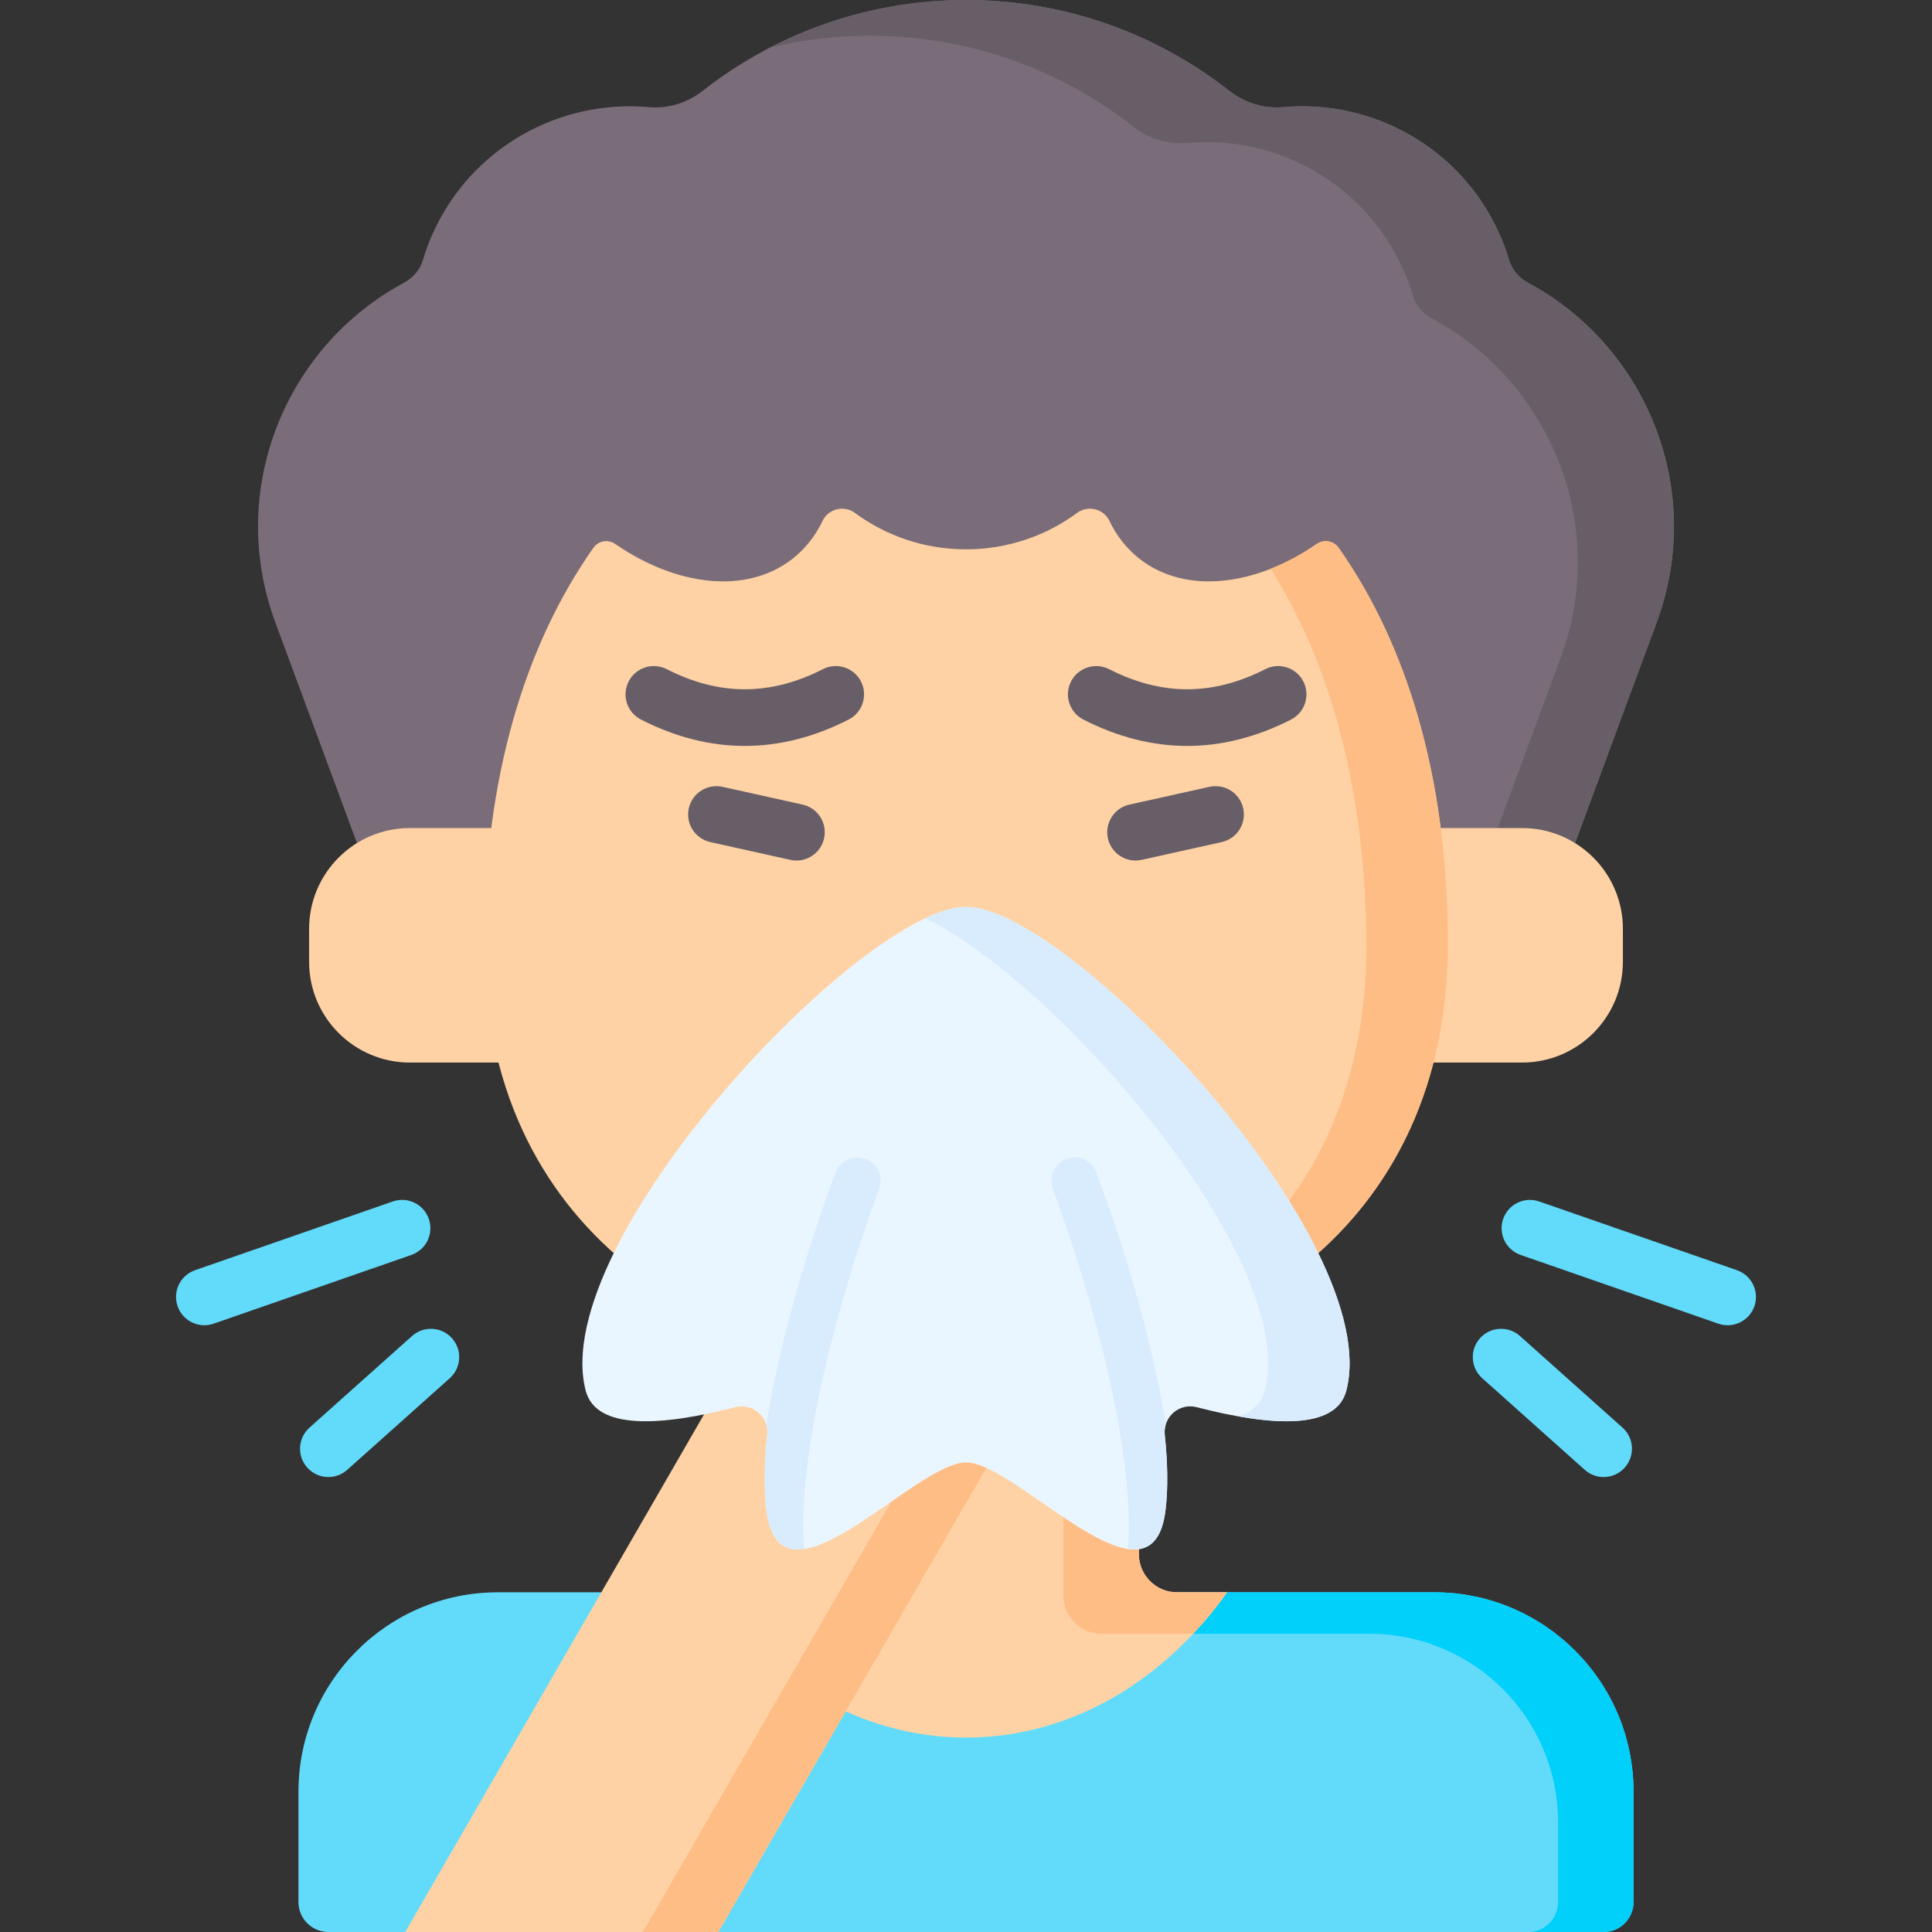 <svg xmlns="http://www.w3.org/2000/svg" id="Capa_1" height="512" viewBox="0 0 512 512" width="512"><rect x="0" y="0" width="512" height="512" fill="#333333" stroke="none"/><g><path d="m404.989 74.96c-2.393-1.283-4.26-3.395-5.037-5.997-.75-2.513-1.682-5.003-2.806-7.456-10.353-22.588-33.582-35.198-56.994-33.116-5.165.459-10.273-1.104-14.353-4.306-19.229-15.086-43.462-24.085-69.799-24.085s-50.57 8.999-69.799 24.086c-4.08 3.201-9.188 4.765-14.353 4.306-23.413-2.082-46.642 10.528-56.994 33.116-1.124 2.452-2.055 4.943-2.805 7.456-.777 2.602-2.645 4.714-5.037 5.997-31.163 16.712-47.118 54.665-34.037 90.021l30.17 81.547h305.711l30.17-81.547c13.08-35.357-2.874-73.31-34.037-90.022z" fill="#7a6d79"></path><path d="m404.989 74.96c-2.393-1.283-4.26-3.395-5.037-5.997-.75-2.513-1.682-5.003-2.806-7.456-10.353-22.588-33.582-35.198-56.994-33.116-5.165.459-10.273-1.104-14.353-4.306-19.229-15.087-43.462-24.085-69.799-24.085-18.707 0-36.342 4.559-51.886 12.596 8.475-2.027 17.311-3.124 26.407-3.124 26.337 0 50.57 8.999 69.799 24.086 4.08 3.201 9.188 4.765 14.353 4.306 23.413-2.082 46.642 10.528 56.994 33.116 1.124 2.452 2.055 4.943 2.806 7.455.777 2.602 2.645 4.714 5.037 5.997 31.163 16.712 47.118 54.665 34.037 90.021l-26.666 72.075h21.974l30.17-81.547c13.081-35.356-2.873-73.309-34.036-90.021z" fill="#685e68"></path><path d="m380.038 421.971h-248.076c-29.198 0-52.868 23.67-52.868 52.868v29.22c0 4.386 3.555 7.941 7.941 7.941l20.352-.003 40.153-9.997 42.825 9.997 234.6.003c4.386 0 7.941-3.555 7.941-7.941v-29.22c0-29.198-23.67-52.868-52.868-52.868z" fill="#62dbfb"></path><path d="m380.038 421.971h-54.826l-33.282 11h70.991c27.605 0 49.984 22.379 49.984 49.984v21.104c0 4.386-3.555 7.941-7.941 7.941h20c4.386 0 7.941-3.555 7.941-7.941v-29.22c.001-29.198-23.669-52.868-52.867-52.868z" fill="#01d0fb"></path><path d="m256 460.475c27.633 0 52.409-14.916 69.213-38.504h-13.282c-5.587 0-10.116-4.529-10.116-10.115v-133.611h-91.63v133.611c0 5.587-4.529 10.115-10.115 10.115h-13.282c16.803 23.589 41.579 38.504 69.212 38.504z" fill="#fed2a4"></path><path d="m291.931 432.971h24.269c3.207-3.41 6.222-7.083 9.013-11h-13.282c-5.587 0-10.116-4.529-10.116-10.115v-133.611h-20v144.611c0 5.586 4.529 10.115 10.116 10.115z" fill="#ffbd86"></path><g fill="#fed2a4"><path d="m362.404 219.444v62.145h40.961c14.758 0 26.722-11.964 26.722-26.722v-8.701c0-14.758-11.964-26.722-26.722-26.722z"></path><path d="m149.596 219.444v62.145h-40.961c-14.758 0-26.722-11.964-26.722-26.722v-8.701c0-14.758 11.964-26.722 26.722-26.722z"></path></g><path d="m280.477 355.918-90.112 156.079h-82.977l110.844-192.003z" fill="#fed2a4"></path><path d="m170.365 511.995 20 .002 90.112-156.079-15.002-8.658z" fill="#ffbd86"></path><path d="m383.701 250.155c0 74.358-57.17 113.345-127.701 113.345s-127.701-38.987-127.701-113.345c0-44.053 10.861-79.268 28.956-104.983 1.316-1.88 3.904-2.312 5.796-1.006 16.225 11.182 34.652 13.416 46.807 4.048 3.515-2.714 6.226-6.178 8.138-10.18 1.536-3.215 5.686-4.226 8.555-2.113 8.239 6.07 18.424 9.661 29.45 9.661s21.211-3.591 29.45-9.661c2.869-2.114 7.019-1.103 8.555 2.113 1.912 4.002 4.623 7.467 8.138 10.18 12.155 9.368 30.581 7.134 46.807-4.048 1.891-1.305 4.479-.874 5.796 1.006 18.093 25.715 28.954 60.931 28.954 104.983z" fill="#fed2a4"></path><path d="m354.745 145.172c-1.316-1.88-3.904-2.312-5.796-1.006-3.98 2.743-8.092 4.943-12.211 6.57 15.907 25.347 25.328 58.948 25.328 100.274 0 65.849-44.18 104.157-102.777 112.462 69.01-1.196 124.41-40.118 124.41-113.316.002-44.053-10.859-79.269-28.954-104.984z" fill="#ffbd86"></path><path d="m256 240.336c-27.184 0-111.078 88.566-100.785 128.195 2.748 10.579 20.103 9.435 39.659 4.388 4.605-1.188 8.955 2.602 8.453 7.332-.778 7.34-.905 14.09-.209 19.912 3.525 29.473 39.291-12.601 52.881-12.601s49.356 42.073 52.881 12.601c.696-5.822.569-12.572-.209-19.912-.501-4.73 3.848-8.52 8.453-7.332 19.556 5.047 36.911 6.192 39.659-4.388 10.295-39.629-73.599-128.195-100.783-128.195z" fill="#eaf6ff"></path><path d="m256 240.336c-2.987 0-6.66 1.071-10.817 3.028 33.669 15.848 99.13 89.893 89.968 125.167-.89 3.425-3.318 5.615-6.849 6.848 14.633 2.58 26.275 1.652 28.483-6.848 10.293-39.629-73.601-128.195-100.785-128.195z" fill="#d8ecfe"></path><g><g fill="#d8ecfe"><path d="m290.607 310.777c-1.179-3.205-4.733-4.847-7.934-3.669-3.204 1.178-4.847 4.73-3.669 7.934 10.986 29.879 21.774 70.153 19.9 95.461 5.169.763 8.948-1.738 9.977-10.341.696-5.822.569-12.572-.209-19.912-.1-.948.002-1.855.254-2.695-2.671-16.611-8.005-38.726-18.319-66.778z"></path><path d="m229.327 307.109c-3.202-1.177-6.756.465-7.934 3.669-10.314 28.052-15.648 50.167-18.319 66.779.252.84.354 1.747.254 2.695-.778 7.34-.905 14.09-.209 19.912 1.029 8.603 4.807 11.104 9.977 10.341-1.874-25.308 8.914-65.582 19.9-95.461 1.178-3.205-.464-6.757-3.669-7.935z"></path></g></g><g fill="#685e68"><path d="m314.619 197.679c-9.193 0-18.386-2.329-27.515-6.986-3.689-1.882-5.154-6.4-3.272-10.089 1.882-3.69 6.399-5.155 10.089-3.272 13.927 7.106 27.468 7.107 41.395 0 3.689-1.883 8.207-.418 10.089 3.272 1.882 3.689.417 8.207-3.272 10.089-9.128 4.657-18.321 6.986-27.514 6.986z"></path><path d="m300.923 228.051c-3.439 0-6.538-2.379-7.315-5.875-.898-4.043 1.652-8.049 5.696-8.948l21.21-4.711c4.044-.899 8.049 1.652 8.948 5.696.898 4.043-1.652 8.049-5.696 8.948l-21.21 4.711c-.547.121-1.095.179-1.633.179z"></path><path d="m197.381 197.679c-9.193 0-18.386-2.329-27.515-6.986-3.689-1.882-5.154-6.4-3.272-10.089 1.882-3.69 6.399-5.155 10.089-3.272 13.928 7.107 27.469 7.106 41.395 0 3.689-1.883 8.207-.418 10.089 3.272 1.882 3.689.417 8.207-3.272 10.089-9.128 4.657-18.321 6.986-27.514 6.986z"></path><path d="m211.077 228.051c-.539 0-1.085-.058-1.633-.18l-21.21-4.711c-4.044-.898-6.594-4.904-5.696-8.948s4.908-6.594 8.948-5.696l21.21 4.711c4.044.898 6.594 4.904 5.696 8.948-.777 3.497-3.877 5.876-7.315 5.876z"></path></g><g fill="#62dbfb"><path d="m457.846 351.203c-.817 0-1.647-.134-2.463-.417l-52.404-18.214c-3.913-1.36-5.982-5.634-4.622-9.547 1.36-3.912 5.633-5.98 9.547-4.622l52.404 18.214c3.913 1.36 5.982 5.634 4.622 9.547-1.076 3.097-3.98 5.039-7.084 5.039z"></path><path d="m424.98 391.43c-1.779 0-3.563-.628-4.994-1.907l-27.177-24.279c-3.089-2.76-3.356-7.501-.597-10.59 2.76-3.089 7.501-3.356 10.59-.597l27.177 24.279c3.089 2.76 3.356 7.501.597 10.59-1.482 1.659-3.535 2.504-5.596 2.504z"></path><path d="m54.154 351.203c-3.104 0-6.007-1.942-7.084-5.04-1.36-3.913.709-8.187 4.622-9.547l52.404-18.214c3.911-1.359 8.187.709 9.547 4.622s-.709 8.187-4.622 9.547l-52.404 18.214c-.815.284-1.646.418-2.463.418z"></path><path d="m87.02 391.43c-2.062 0-4.114-.845-5.596-2.503-2.759-3.089-2.492-7.83.597-10.59l27.177-24.279c3.088-2.759 7.83-2.494 10.59.597 2.759 3.089 2.492 7.83-.597 10.59l-27.177 24.279c-1.431 1.277-3.215 1.906-4.994 1.906z"></path></g></g></svg>